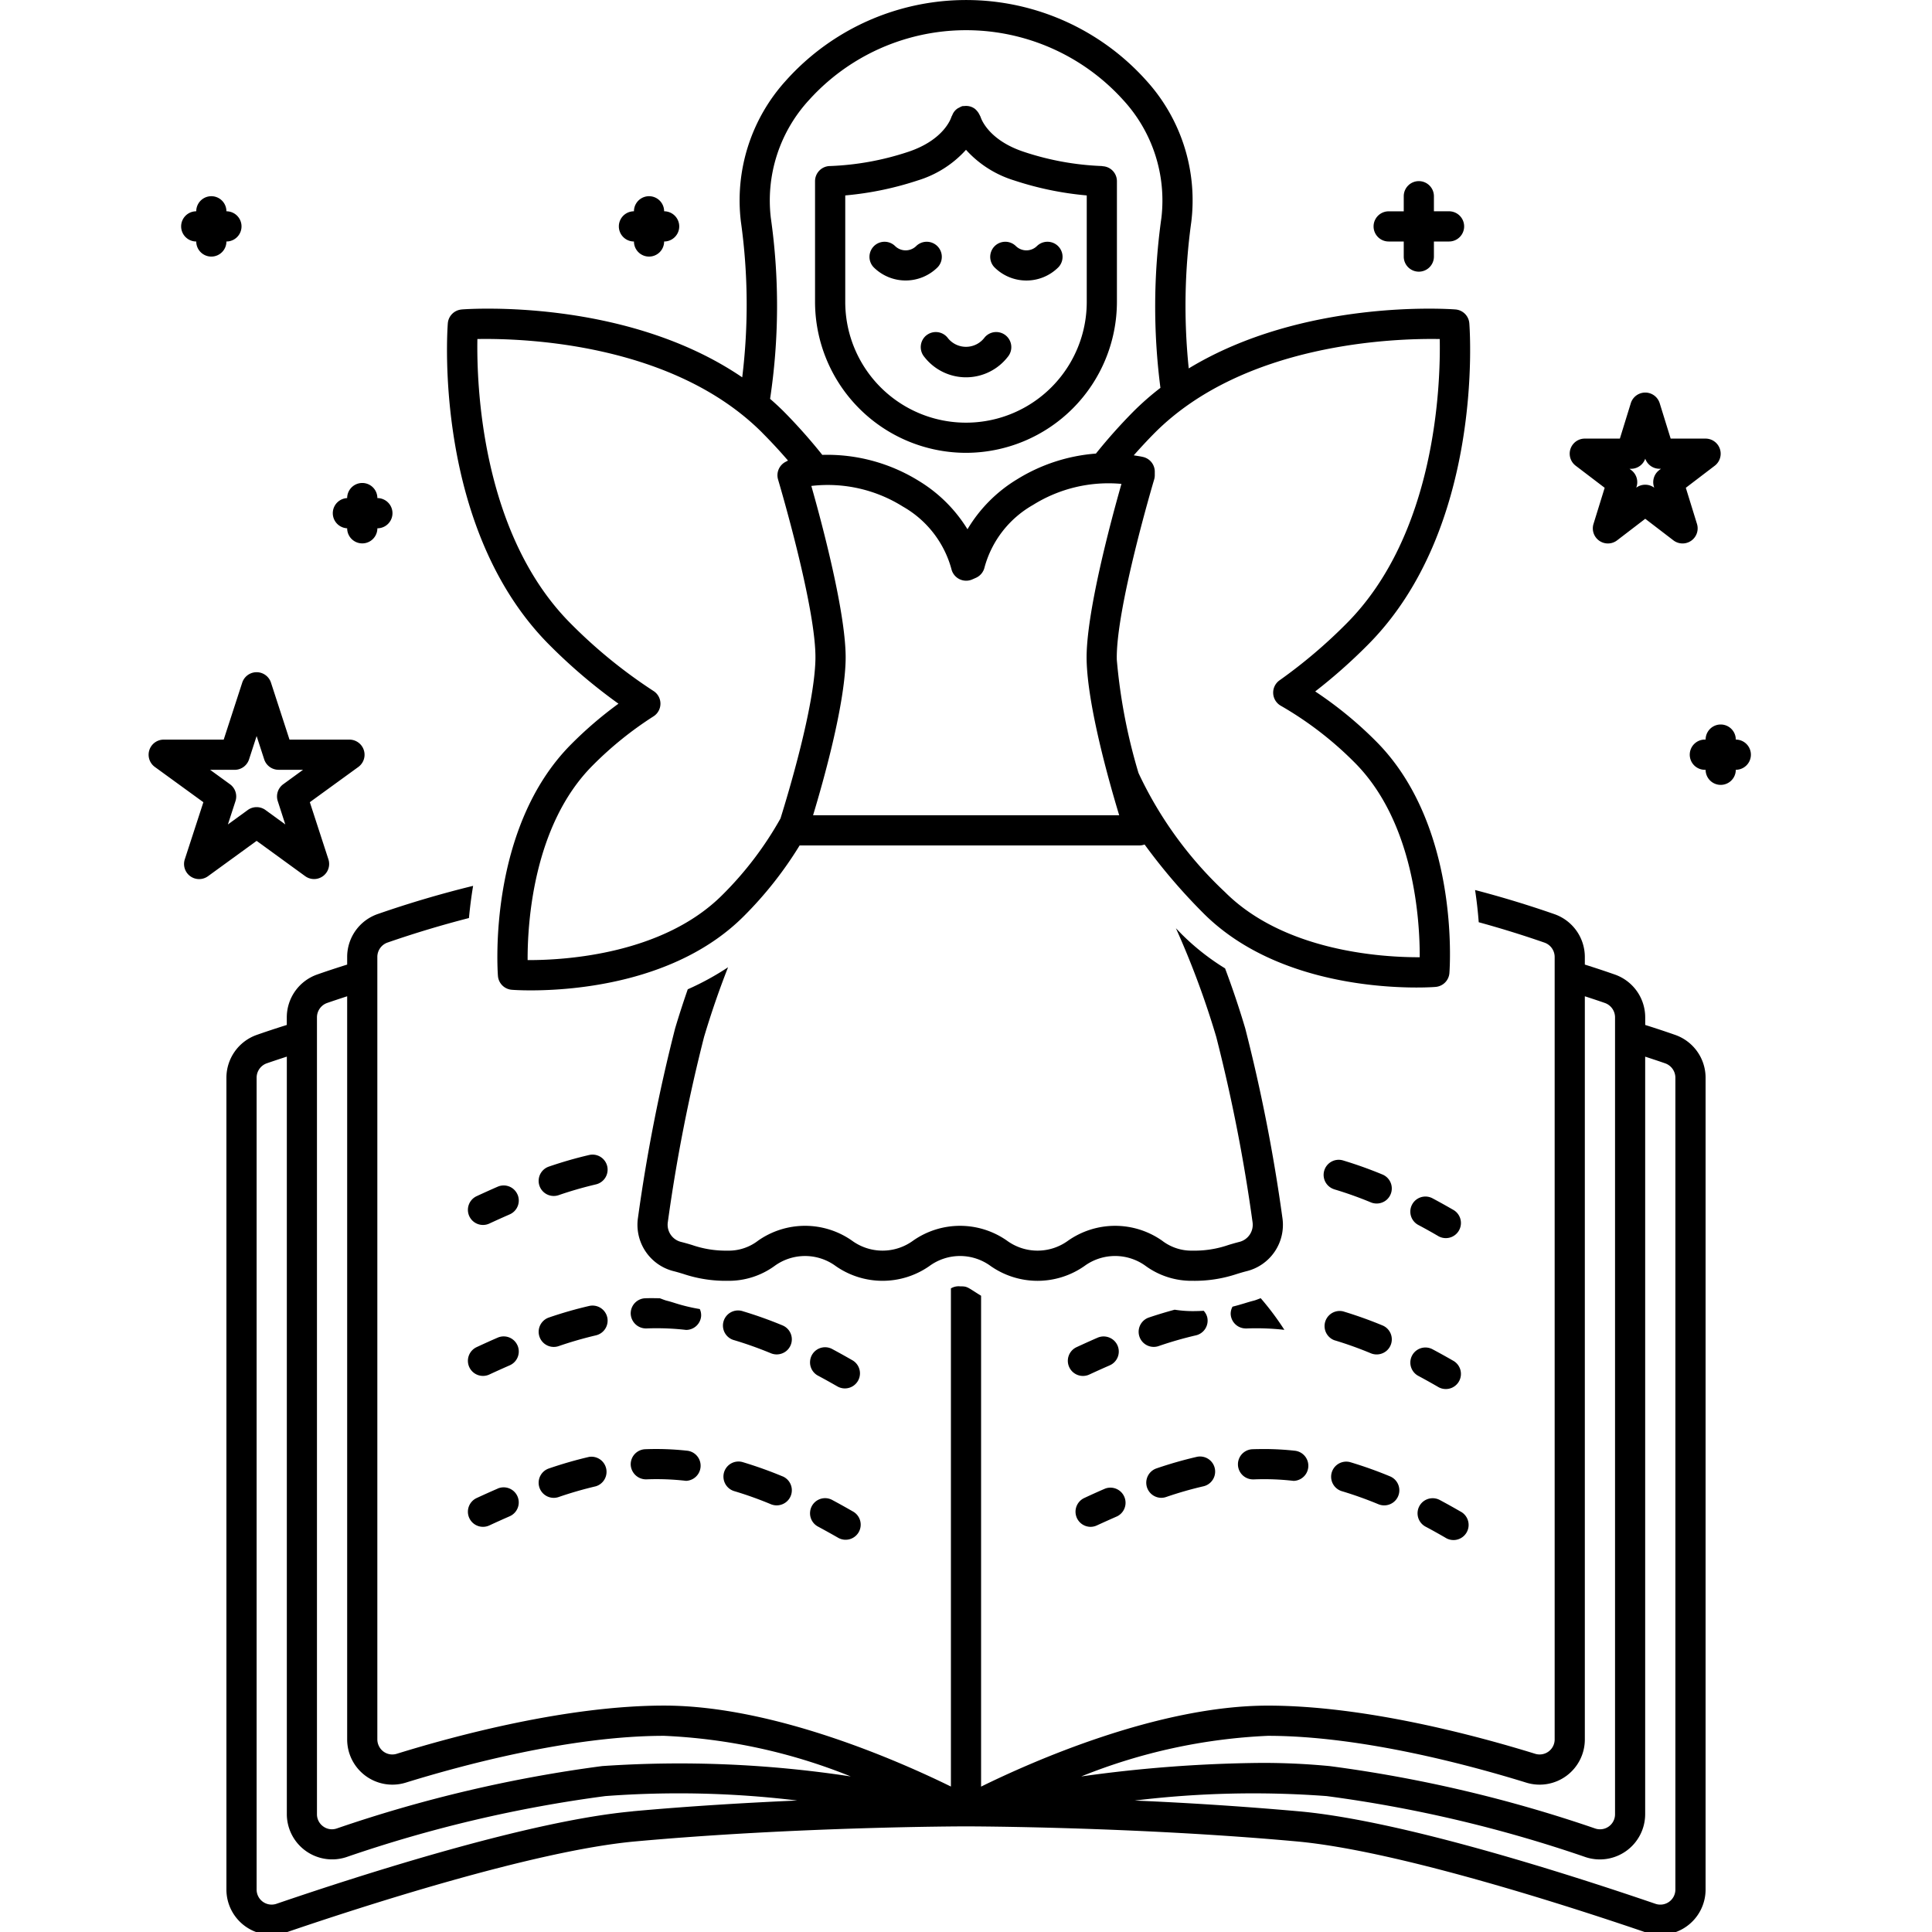 <svg xmlns="http://www.w3.org/2000/svg" width="52" height="52" fill="none"><g fill="#000" clip-path="url(#a)"><path d="M29.319 36.996c.185-.086.368-.168.548-.247a.405.405 0 0 0-.014-.75.407.407 0 0 0-.311.005c-.186.081-.373.166-.564.254a.405.405 0 0 0-.199.54.407.407 0 0 0 .54.198Zm8.855.036c.17.091.344.188.521.29a.407.407 0 1 0 .407-.704 18.44 18.44 0 0 0-.545-.302.406.406 0 0 0-.383.716Zm-2.259-5.02c.334.1.662.217.984.351a.411.411 0 0 0 .413-.062.406.406 0 0 0-.103-.689 11.34 11.34 0 0 0-1.061-.379.406.406 0 0 0-.233.778Zm2.259.958c.17.09.344.187.521.29a.407.407 0 1 0 .407-.704 18.44 18.44 0 0 0-.545-.303.406.406 0 0 0-.383.717Zm-8.822 8.125a.404.404 0 0 0 .17-.038c.185-.085.368-.167.548-.246a.407.407 0 0 0-.325-.745c-.186.08-.374.165-.564.254a.407.407 0 0 0 .17.775Zm4.38-1.277h.017a6.88 6.88 0 0 1 1.069.04.407.407 0 0 0 .045-.81 7.529 7.529 0 0 0-.848-.047c-.094.001-.198.001-.297.005a.406.406 0 0 0 .015.812Zm2.386.318c.333.1.662.218.983.351a.41.41 0 0 0 .413-.061.406.406 0 0 0-.102-.69 11.09 11.09 0 0 0-1.062-.379.406.406 0 0 0-.232.779Zm-4.863.178a.396.396 0 0 0 .131-.022c.33-.113.665-.21 1.004-.288a.406.406 0 0 0-.181-.792c-.367.085-.729.189-1.085.311a.407.407 0 0 0 .131.791Zm7.122.78c.17.09.344.188.521.29a.407.407 0 1 0 .406-.704 18.574 18.574 0 0 0-.544-.303.409.409 0 0 0-.456.038.407.407 0 0 0 .073.679ZM13.928 32.15a.405.405 0 0 0-.535-.209c-.186.081-.374.166-.564.254a.406.406 0 0 0 .342.737c.185-.086.368-.168.548-.247a.406.406 0 0 0 .21-.535Zm2.416-.758a.406.406 0 0 0-.487-.305c-.366.085-.728.19-1.084.312a.406.406 0 0 0 .262.769c.33-.114.665-.21 1.004-.29a.407.407 0 0 0 .305-.486Zm-2.416 4.82a.405.405 0 0 0-.535-.208c-.186.08-.374.166-.564.254a.406.406 0 0 0 .342.737c.185-.086.368-.168.548-.247a.406.406 0 0 0 .21-.535Zm9.024.405a21.248 21.248 0 0 0-.543-.302.405.405 0 0 0-.605.316.405.405 0 0 0 .222.4c.17.091.344.188.522.29a.406.406 0 0 0 .404-.704Zm-9.559 3.45c-.186.08-.374.165-.564.253a.406.406 0 0 0 .342.737c.185-.086.368-.168.548-.247a.406.406 0 1 0-.326-.744Zm7.668-.331a11.11 11.11 0 0 0-1.062-.38.405.405 0 0 0-.525.431.407.407 0 0 0 .292.348c.334.1.663.218.984.352a.41.41 0 0 0 .413-.062.406.406 0 0 0-.102-.69Zm-3.695-.73a.406.406 0 0 0-.39.421.413.413 0 0 0 .42.39 6.967 6.967 0 0 1 1.07.04.407.407 0 0 0 .046-.809 7.603 7.603 0 0 0-1.146-.042Zm-1.509.206c-.366.085-.728.19-1.084.312a.406.406 0 0 0 .262.769c.33-.114.665-.21 1.004-.29a.407.407 0 0 0-.182-.791Zm7.095 1.467a21.248 21.248 0 0 0-.543-.302.405.405 0 0 0-.605.316.405.405 0 0 0 .222.4c.17.092.344.188.522.29a.406.406 0 1 0 .404-.704ZM26 12.188a4.068 4.068 0 0 0 4.062-4.062v-3.25a.403.403 0 0 0-.381-.402c-.009 0-.016-.005-.024-.005a7.536 7.536 0 0 1-2.107-.385c-.968-.323-1.15-.914-1.156-.932a.385.385 0 0 0-.026-.054.482.482 0 0 0-.13-.17.396.396 0 0 0-.12-.06c-.005 0-.008-.004-.013-.005H26.1a.391.391 0 0 0-.134-.01c-.01.002-.02 0-.029.002-.012.002-.023-.001-.035.002a.389.389 0 0 0-.08.037c-.01.006-.021.01-.032.015a.37.37 0 0 0-.16.193.393.393 0 0 0-.022.043c-.007.025-.19.616-1.158.94-.68.227-1.39.357-2.107.384a.407.407 0 0 0-.406.407v3.25A4.068 4.068 0 0 0 26 12.188ZM22.75 5.26a8.647 8.647 0 0 0 1.956-.405A2.867 2.867 0 0 0 26 4.032c.349.387.796.67 1.293.823a8.63 8.63 0 0 0 1.957.405v2.866a3.25 3.25 0 0 1-6.5 0V5.26Z"></path><path d="M12.427 8.33a.406.406 0 0 0-.374.373c-.018.225-.385 5.54 2.742 8.663a14.65 14.65 0 0 0 1.851 1.574c-.45.328-.873.69-1.266 1.085-2.255 2.255-1.99 6.08-1.978 6.241a.406.406 0 0 0 .373.374c.033.003.218.016.511.016 1.145 0 3.935-.198 5.731-1.994a10.24 10.24 0 0 0 1.505-1.907h9.153a.423.423 0 0 0 .132-.025 15.66 15.66 0 0 0 1.588 1.855c1.797 1.795 4.587 1.994 5.731 1.994.293 0 .478-.013.511-.016a.406.406 0 0 0 .374-.374c.012-.162.277-3.986-1.979-6.241-.497-.5-1.045-.948-1.633-1.338.495-.384.965-.8 1.406-1.244 3.127-3.123 2.76-8.438 2.742-8.663a.406.406 0 0 0-.374-.374c-.192-.015-4.097-.283-7.178 1.587a16.404 16.404 0 0 1 .069-3.944 4.793 4.793 0 0 0-1.22-3.814 6.509 6.509 0 0 0-9.681 0 4.792 4.792 0 0 0-1.221 3.814 16.07 16.07 0 0 1 .035 4.184c-3.13-2.132-7.35-1.843-7.55-1.827Zm9.457 13.612c.287-.948.844-2.937.876-4.163.03-1.21-.643-3.717-.923-4.7a3.802 3.802 0 0 1 2.465.556 2.77 2.77 0 0 1 1.305 1.679.408.408 0 0 0 .56.282l.1-.044a.407.407 0 0 0 .232-.282 2.767 2.767 0 0 1 1.304-1.679 3.83 3.83 0 0 1 2.381-.567c-.269.943-.968 3.523-.937 4.755.031 1.226.589 3.215.876 4.163h-8.239ZM38.751 9.126c.023 1.22-.098 5.247-2.52 7.666a13.642 13.642 0 0 1-1.792 1.519.406.406 0 0 0 .035.685 9.396 9.396 0 0 1 1.984 1.526c1.614 1.614 1.758 4.276 1.754 5.242h-.042c-.998 0-3.61-.163-5.2-1.754a10.473 10.473 0 0 1-2.327-3.204 15.102 15.102 0 0 1-.584-3.047c-.034-1.363.995-4.817 1.005-4.852a.404.404 0 0 0 .017-.116v-.096a.406.406 0 0 0-.313-.395c-.083-.02-.168-.03-.253-.045.183-.206.371-.41.57-.61 2.415-2.416 6.444-2.542 7.666-2.52ZM21.774 2.693a5.696 5.696 0 0 1 8.458 0 3.99 3.99 0 0 1 1.027 3.173 17.082 17.082 0 0 0-.026 4.573 7.514 7.514 0 0 0-.722.632c-.357.361-.696.74-1.014 1.137a4.704 4.704 0 0 0-2.124.694 3.9 3.9 0 0 0-1.333 1.343 3.924 3.924 0 0 0-1.308-1.3 4.679 4.679 0 0 0-2.6-.702c-.326-.409-.674-.8-1.042-1.172a7.25 7.25 0 0 0-.363-.336c.243-1.614.25-3.254.02-4.869a3.991 3.991 0 0 1 1.027-3.173Zm-1.26 8.953c.241.242.473.492.695.75l-.062.033a.407.407 0 0 0-.205.478c.01.035 1.04 3.488 1.005 4.852-.032 1.28-.73 3.596-.94 4.27a9.305 9.305 0 0 1-1.565 2.059c-1.59 1.59-4.202 1.753-5.2 1.753h-.041c-.004-.966.14-3.628 1.754-5.242a9.537 9.537 0 0 1 1.632-1.317.405.405 0 0 0 .002-.684 13.491 13.491 0 0 1-2.22-1.807c-2.417-2.414-2.542-6.445-2.52-7.666 1.222-.022 5.247.1 7.666 2.521Z"></path><path d="M25.237 7.193a.406.406 0 0 0-.574-.574.406.406 0 0 1-.575 0 .406.406 0 0 0-.574.574 1.22 1.22 0 0 0 1.723 0Zm2.389.357a1.214 1.214 0 0 0 .861-.357.406.406 0 0 0-.574-.574.406.406 0 0 1-.575 0 .406.406 0 0 0-.574.574 1.214 1.214 0 0 0 .861.357Zm-2.698 1.48a.408.408 0 0 0-.052.573 1.422 1.422 0 0 0 2.25 0 .406.406 0 1 0-.626-.519.624.624 0 0 1-1 0 .406.406 0 0 0-.572-.053ZM4.02 20.188a.406.406 0 0 0 .147.454l1.307.95-.5 1.536a.406.406 0 0 0 .626.454l1.307-.95 1.307.95a.406.406 0 0 0 .625-.454l-.5-1.537 1.307-.949a.407.407 0 0 0-.239-.735H7.792l-.499-1.535a.407.407 0 0 0-.773 0l-.499 1.535H4.406a.406.406 0 0 0-.386.281Zm2.296.532a.407.407 0 0 0 .387-.281l.204-.628.204.628a.407.407 0 0 0 .386.28h.66l-.534.389a.406.406 0 0 0-.147.454l.203.628-.533-.388a.406.406 0 0 0-.478 0l-.534.388.204-.628a.406.406 0 0 0-.148-.454l-.534-.388h.66Zm39.59-8.915h-.94l-.296-.955a.407.407 0 0 0-.776 0l-.295.955h-.942a.406.406 0 0 0-.247.73l.78.594-.3.97a.406.406 0 0 0 .635.444l.757-.58.757.58a.406.406 0 0 0 .635-.443l-.3-.971.78-.595a.407.407 0 0 0-.247-.729Zm-1.25.85a.407.407 0 0 0-.141.443l.008.028a.406.406 0 0 0-.483 0l.009-.028a.407.407 0 0 0-.141-.443l-.05-.037h.04a.406.406 0 0 0 .384-.273.406.406 0 0 0 .383.272h.04l-.05.038ZM5.688 6.906a.406.406 0 0 0 .406-.406.406.406 0 1 0 0-.813.406.406 0 1 0-.812 0 .406.406 0 0 0 0 .813.406.406 0 0 0 .406.406Zm11.781 0a.406.406 0 0 0 .406-.406.406.406 0 1 0 0-.813.406.406 0 1 0-.812 0 .406.406 0 0 0 0 .813.406.406 0 0 0 .406.406Zm-7.312 6.5a.406.406 0 1 0-.813 0 .407.407 0 0 0 0 .813.406.406 0 0 0 .813 0 .406.406 0 0 0 0-.813Zm36.562 6.5a.406.406 0 1 0-.812 0 .407.407 0 1 0 0 .813.406.406 0 0 0 .812 0 .406.406 0 1 0 0-.813ZM38.188 4.875a.406.406 0 0 0-.406.406v.407h-.406a.406.406 0 0 0 0 .812h.406v.406a.406.406 0 1 0 .812 0V6.5h.407a.406.406 0 1 0 0-.813h-.407v-.406a.406.406 0 0 0-.406-.406Zm-21.844 30.58a.406.406 0 0 0-.486-.305c-.367.085-.729.189-1.084.311a.406.406 0 0 0 .262.77c.33-.114.664-.21 1.003-.29a.407.407 0 0 0 .305-.487Zm2.49-.222a4.791 4.791 0 0 1-.675-.163 3.6 3.6 0 0 0-.213-.062c-.065-.016-.125-.044-.187-.065-.131-.002-.263-.005-.393 0a.406.406 0 0 0-.39.422.412.412 0 0 0 .421.39 6.953 6.953 0 0 1 1.07.04.406.406 0 0 0 .403-.36.395.395 0 0 0-.035-.202Zm2.227.44A11.1 11.1 0 0 0 20 35.294a.407.407 0 1 0-.233.779c.334.1.662.218.984.351a.41.41 0 0 0 .413-.062.406.406 0 0 0-.103-.689Zm10.123.557c.33-.114.665-.21 1.004-.289a.406.406 0 0 0 .305-.486.395.395 0 0 0-.096-.175 5.41 5.41 0 0 1-.295.009 3.18 3.18 0 0 1-.486-.038 11.84 11.84 0 0 0-.694.21.406.406 0 0 0 .262.769Zm4.732-.157c.333.1.662.218.983.352a.411.411 0 0 0 .413-.062.406.406 0 0 0-.102-.689 11.36 11.36 0 0 0-1.062-.379.407.407 0 0 0-.233.778Zm-2.385-.317h.015a6.695 6.695 0 0 1 1.023.037 7.49 7.49 0 0 0-.637-.852c-.063.023-.123.05-.19.067-.075.019-.145.04-.214.061-.05.016-.105.032-.163.048l-.004.002a5.44 5.44 0 0 1-.187.05.394.394 0 0 0-.05.196.406.406 0 0 0 .407.39Z"></path><path d="M9.344 25.755v.207c-.32.1-.595.192-.807.267a1.223 1.223 0 0 0-.818 1.151v.207c-.32.1-.595.192-.807.267a1.223 1.223 0 0 0-.818 1.151v21.851a1.218 1.218 0 0 0 1.611 1.154c1.91-.653 6.648-2.199 9.394-2.448 4.398-.4 8.856-.405 8.901-.405.045 0 4.503.005 8.9.405 2.747.25 7.485 1.795 9.395 2.448a1.218 1.218 0 0 0 1.611-1.154v-21.85a1.222 1.222 0 0 0-.817-1.151 25.933 25.933 0 0 0-.808-.268v-.207a1.222 1.222 0 0 0-.817-1.15 25.933 25.933 0 0 0-.808-.268v-.207a1.222 1.222 0 0 0-.817-1.15 27.999 27.999 0 0 0-2.137-.65c.047.31.078.602.098.867.596.163 1.186.346 1.77.549a.41.41 0 0 1 .274.385v21.06a.405.405 0 0 1-.523.388c-1.563-.484-4.576-1.297-7.196-1.297-2.958 0-6.36 1.511-7.719 2.18V34.875a6.601 6.601 0 0 1-.18-.113c-.204-.13-.221-.14-.386-.14a.404.404 0 0 0-.246.055v13.408c-1.36-.668-4.76-2.179-7.719-2.179-2.62 0-5.633.813-7.195 1.297a.4.4 0 0 1-.48-.205.406.406 0 0 1-.044-.184v-21.06a.41.41 0 0 1 .274-.385c.722-.25 1.453-.47 2.192-.66.025-.268.061-.56.112-.866a28.32 28.32 0 0 0-2.572.76 1.222 1.222 0 0 0-.818 1.151ZM44.28 48.828V28.44c.206.067.39.128.538.18a.41.41 0 0 1 .275.385v21.851a.405.405 0 0 1-.537.385c-2.406-.823-6.85-2.24-9.583-2.488a97.09 97.09 0 0 0-4.432-.291 26.475 26.475 0 0 1 5.167-.12c2.373.314 4.71.865 6.972 1.644a1.22 1.22 0 0 0 1.6-1.158ZM34.125 46.72c2.513 0 5.436.79 6.955 1.26a1.217 1.217 0 0 0 1.576-1.165v-20c.206.067.39.128.538.18a.41.41 0 0 1 .275.385v21.448a.404.404 0 0 1-.532.387 36.675 36.675 0 0 0-7.146-1.68 18.67 18.67 0 0 0-1.877-.086c-1.61.016-3.218.138-4.812.364a15.2 15.2 0 0 1 5.023-1.093Zm-17.1 2.033c-2.73.247-7.175 1.665-9.581 2.487a.404.404 0 0 1-.537-.385v-21.85a.41.41 0 0 1 .274-.386c.15-.052.333-.113.539-.18v20.388a1.22 1.22 0 0 0 1.6 1.158 35.72 35.72 0 0 1 6.972-1.643 26.49 26.49 0 0 1 5.166.119c-1.36.06-2.896.15-4.431.29Zm-6.105-.773c1.52-.47 4.442-1.26 6.955-1.26 1.724.076 3.423.446 5.023 1.093a30.52 30.52 0 0 0-6.689-.279c-2.432.32-4.827.883-7.147 1.68a.396.396 0 0 1-.362-.055.402.402 0 0 1-.169-.33V27.38a.41.41 0 0 1 .274-.385c.15-.052.333-.113.539-.18v20a1.217 1.217 0 0 0 1.576 1.165Z"></path><path d="M33.545 34.216a1.285 1.285 0 0 0 .971-1.439 45.554 45.554 0 0 0-1-5.097 24.105 24.105 0 0 0-.543-1.616 6.378 6.378 0 0 1-1.156-.908c-.052-.052-.11-.114-.167-.172a23.3 23.3 0 0 1 1.086 2.926c.42 1.643.746 3.308.977 4.988a.475.475 0 0 1-.364.53 5.7 5.7 0 0 0-.295.084 2.788 2.788 0 0 1-.953.149 1.296 1.296 0 0 1-.825-.27 2.204 2.204 0 0 0-2.526 0 1.394 1.394 0 0 1-1.649 0 2.199 2.199 0 0 0-2.523 0 1.393 1.393 0 0 1-1.648 0 2.2 2.2 0 0 0-2.524 0 1.294 1.294 0 0 1-.824.27 2.778 2.778 0 0 1-.95-.15 6.035 6.035 0 0 0-.294-.083.476.476 0 0 1-.364-.53 45 45 0 0 1 .976-4.989c.189-.634.404-1.26.646-1.875a7.385 7.385 0 0 1-1.085.593c-.117.337-.231.686-.34 1.052a45.796 45.796 0 0 0-1 5.099 1.286 1.286 0 0 0 .97 1.438c.09.023.172.048.254.073.383.128.784.19 1.187.184.453.007.896-.132 1.263-.398a1.394 1.394 0 0 1 1.647 0 2.2 2.2 0 0 0 2.524 0 1.393 1.393 0 0 1 1.647 0 2.2 2.2 0 0 0 2.525 0 1.397 1.397 0 0 1 1.65 0c.367.266.81.405 1.263.398.404.006.806-.056 1.19-.184.082-.025.164-.05.254-.073Z"></path></g><defs><clipPath id="a"><path fill="#fff" d="M0 0h52v52H0z"></path></clipPath></defs></svg>